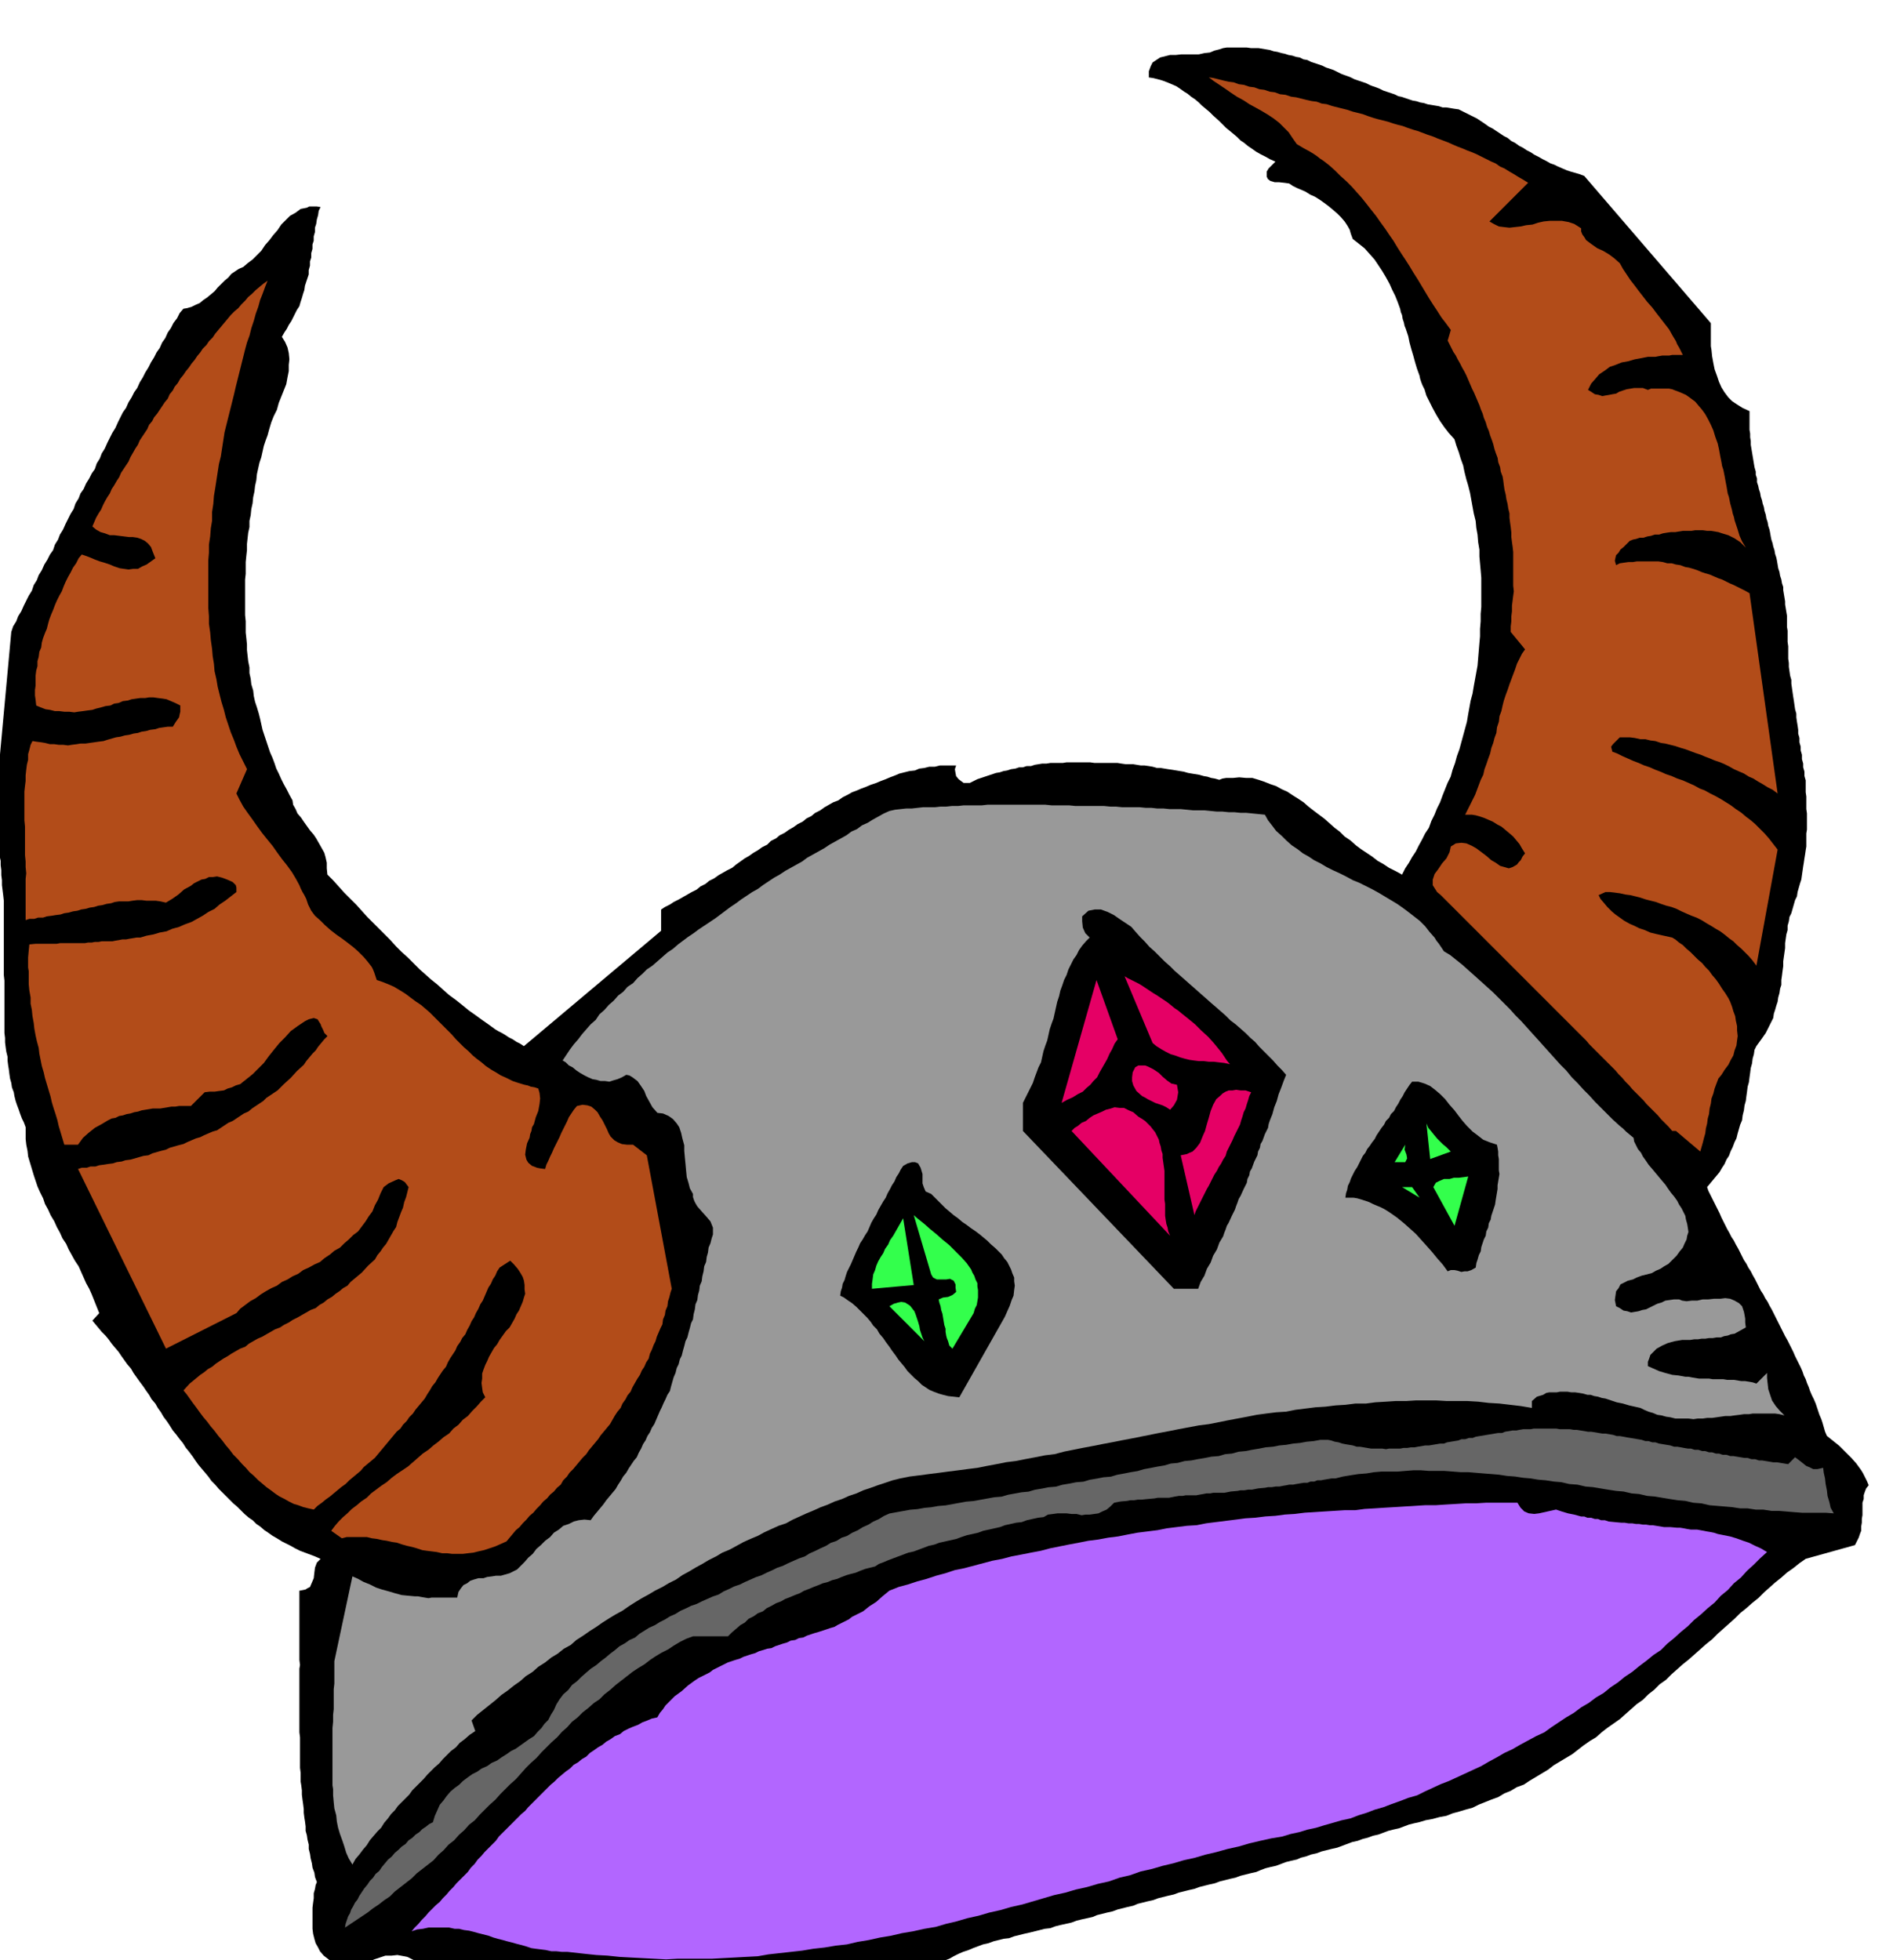 <svg xmlns="http://www.w3.org/2000/svg" fill-rule="evenodd" height="507.723" preserveAspectRatio="none" stroke-linecap="round" viewBox="0 0 3035 3142" width="490.455"><style>.brush1{fill:#000}.pen1{stroke:none}.brush4{fill:#e50065}.brush5{fill:#33ff4c}</style><path class="pen1 brush1" d="m2338 175 6 3 6 3 6 3 6 3 6 3 6 4 6 4 7 5 6 3 6 4 6 4 6 4 6 3 6 5 6 3 7 5 6 3 6 4 6 3 6 4 6 3 7 4 6 3 7 4 6 2 6 3 7 3 7 3 6 2 7 2 7 2 8 3 203 236v37l1 6 1 10 2 11 2 10 4 11 3 9 4 9 5 8 6 8 6 6 9 6 8 5 11 5v30l1 6v6l1 6v6l1 6 1 6 1 6 1 6 1 6 1 6 2 7v5l2 6v6l2 6 1 5 2 6 1 6 2 6 1 5 2 6 1 6 2 6 1 6 2 6 1 6 2 6 1 5 1 6 1 5 2 6 1 5 2 6 1 6 2 6 1 5 1 6 1 6 2 6 1 6 2 6 1 6 2 6v5l1 6 1 6 1 6v5l1 6 1 6 1 6v18l1 6v18l1 7v20l1 7v6l1 7 1 7 2 7v6l1 7 1 7 1 7 1 6 1 7 1 7 2 7v6l1 7 1 6 1 7v6l2 7v7l2 7v6l2 7v7l2 7v6l2 7v7l2 7v19l1 7v20l1 7v26l-1 6v21l-1 6-1 7-1 6-1 7-1 6-1 7-1 7-1 7-2 6-2 7-2 7-1 7-3 6-2 7-2 7-2 7-3 6-1 7-2 7v7l-2 7-1 7-1 7v8l-1 7-1 7-1 7v8l-1 7-1 8-1 7v8l-2 6-1 7-2 7-1 7-2 6-2 7-2 6-1 7-3 6-3 6-3 6-3 6-7 10-8 11-3 6-1 7-2 7-1 8-2 7-1 8-1 7-1 8-2 7-1 8-1 7-1 8-2 7-1 8-2 8-1 8-3 7-2 7-2 7-2 8-3 6-3 8-3 6-3 8-4 6-3 7-4 6-4 7-5 6-5 6-5 6-5 6 2 6 3 6 3 6 3 6 3 6 3 6 3 6 3 7 3 6 3 6 3 6 4 7 3 6 4 6 3 6 4 7 3 6 3 6 3 6 4 6 3 6 4 6 3 6 4 7 3 6 3 6 3 6 4 6 3 6 4 6 3 6 4 7 3 6 3 6 3 6 3 6 3 6 3 6 3 6 4 7 3 6 3 6 3 6 3 7 3 6 3 6 3 6 3 7 2 6 3 6 2 6 3 7 2 6 3 7 3 6 3 7 2 6 2 6 2 6 3 7 2 6 2 7 2 7 3 7 10 8 10 8 9 9 10 10 8 9 8 11 3 5 3 6 3 6 3 7-4 5-2 5-2 6v6l-2 6v20l-1 6v6l-1 6v7l-2 5-2 6-3 6-3 6-79 22-10 7-10 8-10 7-9 8-10 8-9 8-9 8-9 9-10 8-9 8-10 8-9 9-9 8-9 8-9 8-9 9-10 8-9 8-9 8-9 8-10 8-9 8-9 8-9 9-10 7-9 9-9 7-9 9-10 7-9 8-9 8-9 8-10 7-10 7-9 7-9 8-10 6-10 7-9 7-9 7-10 6-10 6-10 6-9 7-10 6-10 6-10 6-9 6-11 4-10 6-10 4-10 6-11 4-10 4-10 4-10 5-11 3-10 3-11 3-10 4-11 2-11 3-11 2-10 3-9 2-8 2-8 3-8 3-9 2-8 2-8 3-8 3-9 2-8 3-8 2-8 3-9 2-8 3-8 3-8 3-9 2-8 2-8 2-8 3-9 2-8 3-8 2-7 3-9 2-8 2-8 3-8 3-9 2-8 2-8 3-7 3-9 2-8 2-8 2-8 3-9 2-8 2-8 2-8 3-9 2-8 2-8 2-8 3-9 2-8 2-8 2-8 3-9 2-8 2-8 2-8 3-9 2-8 2-8 2-7 3-9 2-8 2-8 2-8 3-9 2-8 2-8 2-7 3-9 2-9 2-8 2-8 3-9 2-9 2-8 2-8 3-9 1-8 2-8 2-8 2-9 2-8 2-8 2-8 3-9 1-8 2-8 2-8 3-9 2-8 3-8 3-7 3-9 3-7 3-8 4-7 4-8 3-7 5-8 4-6 6h-7l-7 1h-7l-6 1h-7l-6 1-6 1-6 1h-7l-6 1-7 1-6 1h-6l-6 1-6 1-6 1h-12l-6 1-6 1h-12l-6 1-6 1h-12l-6 1-6 1h-12l-6 1-5 1h-42l-6 1h-42l-6 1-7-1h-18l-7-1h-18l-7-1h-19l-7-1H999l-6 1h-55l-8-1h-47l-8-1-7-1h-13l-8-1-7-1h-13l-7-1-7-1-7-1h-6l-7-1-7-1-7-1h-6l-7-2h-7l-7-2h-6l-7-2h-6l-7-2h-6l-7-2-6-1-6-1-6-1-6-2-6-1-6-1-6-1-6-4-6-3-6-3-5-1-11-2-9 1h-10l-9 3-9 3-9 4-9 2-9 3-9 1-9 1-9-2-9-2-9-6-9-7-6-7-3-6-4-7-2-7-2-8-1-8v-34l1-8 1-7v-8l2-7 1-6 2-5-3-8-1-7-3-8-1-7-2-8-1-7-2-8v-7l-2-8-1-7-2-7v-7l-1-8-1-6-1-8v-6l-1-8-1-7-1-8v-7l-1-8-1-6v-14l-1-8v-49l-1-8v-102l1-6-1-8v-111l5-1 5-1 3-2 4-2 3-7 3-7 1-9 1-8 3-8 6-6-9-4-8-3-8-3-8-3-8-4-7-4-8-4-6-3-8-5-7-4-7-5-6-4-7-6-6-4-6-6-6-4-7-6-6-6-6-6-6-5-6-6-6-6-6-6-5-5-6-7-6-6-5-7-5-6-6-7-5-6-5-7-4-6-6-8-5-6-5-8-5-6-6-8-5-6-5-8-4-6-6-8-4-7-5-7-4-7-6-7-4-7-5-7-4-6-6-8-5-7-5-7-4-7-6-7-5-7-5-7-4-6-6-7-5-6-5-7-5-6-6-6-5-6-5-6-5-6 11-12-4-10-4-10-4-10-4-9-5-9-4-9-4-9-4-9-6-9-5-9-5-9-4-9-6-9-4-9-5-9-4-9-6-10-4-9-5-9-3-9-5-10-4-9-3-9-3-9-3-10-3-10-3-10-1-9-2-10-1-9v-19l-3-8-3-6-3-8-2-6-3-8-2-6-2-8-1-6-3-8-1-7-2-7-1-7-1-8-1-6-1-8v-6l-2-8-1-7-1-8v-7l-1-8v-84l-1-9v-119l-1-9-1-8-1-8v-8l-1-8v-8l-1-8v-7l-2-9-1-7-1-9-1-7-2-8-1-8-2-8-1-7 28-304 3-9 5-8 3-8 5-8 4-9 4-8 4-8 5-8 3-9 5-8 3-8 5-8 4-9 5-8 4-8 5-7 3-9 5-8 3-8 5-8 4-9 4-8 4-8 5-8 3-9 5-8 3-8 5-7 4-9 5-8 4-8 5-7 3-9 5-8 3-8 5-8 4-9 4-8 4-8 5-8 4-9 4-8 4-8 5-7 4-9 5-8 4-8 5-7 4-9 5-8 4-8 5-8 4-8 5-8 4-8 5-7 4-9 5-7 4-9 5-7 4-8 6-8 4-8 6-7 6-1 7-2 6-3 7-3 6-5 6-4 6-5 6-5 5-6 5-5 6-6 6-5 5-6 6-4 6-4 7-3 7-6 8-6 7-7 7-7 6-9 7-8 6-8 7-8 6-9 7-7 7-7 9-5 8-6 10-2 4-2h12l6 1-3 6-1 7-2 7-1 7-2 6v7l-2 7v7l-2 6v7l-2 7v7l-2 6v7l-2 7v7l-2 6-2 6-2 6-1 7-2 6-2 7-2 6-2 7-4 6-3 6-3 6-3 6-4 6-3 6-4 6-4 7 5 8 4 9 2 9 1 10-1 9v10l-2 10-2 11-4 10-4 10-4 10-3 11-5 10-4 10-3 10-3 11-3 8-3 9-2 9-2 9-3 9-2 9-2 9-1 10-2 9-1 9-2 9-1 10-2 9-1 10-2 9v10l-2 9-1 9-1 9v10l-1 9-1 10v19l-1 9v57l1 10v18l1 9 1 10v9l1 9 1 9 2 10v9l2 9 1 9 3 10 1 9 2 9 3 9 3 10 2 8 2 9 2 9 3 9 3 9 3 9 3 9 4 9 3 8 3 9 4 8 4 9 4 8 5 9 4 8 5 9 1 7 4 7 3 7 6 7 4 6 5 7 5 7 6 7 4 6 4 7 4 7 5 9 2 7 2 9v9l1 10 9 9 9 10 9 10 10 10 9 9 9 10 9 10 10 10 9 9 9 9 9 9 9 10 9 9 10 9 9 9 10 10 9 8 9 8 10 8 10 9 9 8 11 8 10 8 11 9 10 7 11 8 10 7 11 8 5 3 6 3 5 3 6 4 6 3 6 4 6 3 6 4 220-185v-34l6-4 8-4 6-4 8-4 7-4 7-4 7-4 8-4 6-5 8-4 6-5 8-4 7-5 7-4 7-4 8-4 6-5 7-5 7-5 7-4 7-5 7-4 7-5 8-4 6-6 8-4 6-5 8-4 7-5 7-4 7-5 8-4 6-5 8-4 6-5 8-4 7-5 7-4 7-4 8-3 7-5 8-4 7-4 8-3 7-3 8-3 7-3 9-3 7-3 8-3 7-3 8-3 7-3 8-2 8-2 9-1 7-3 8-1 8-2h9l8-2h26l-2 6 1 6 1 5 4 5 8 6h10l6-3 6-3 6-2 6-2 6-2 6-2 6-2 6-1 6-2 6-1 6-2 7-1 6-2h6l6-2h7l6-2 6-1 6-1h7l6-1h20l6-1h38l7 1h37l6 1 7 1h12l6 1 6 1h6l7 1 6 1 7 2h6l6 1 6 1 7 1 6 1 6 1 6 1 7 2 6 1 6 1 6 1 7 2 6 1 6 2 6 1 7 2 5-2 6-1h11l10-1 11 1h10l10 3 9 3 10 4 9 3 9 5 9 4 9 6 8 5 9 6 8 7 9 7 8 6 8 6 8 7 9 8 8 6 8 8 9 6 9 8 8 6 9 6 9 6 9 7 9 5 9 6 10 5 11 6 5-10 6-9 5-9 6-9 5-10 5-9 5-10 6-9 4-11 5-10 4-10 5-10 4-11 4-10 4-10 5-10 3-11 4-11 3-11 4-11 3-11 3-11 3-11 3-11 2-12 2-11 2-11 3-11 2-12 2-11 2-11 2-11 1-12 1-12 1-12 1-11v-12l1-12v-12l1-11v-47l-1-12-1-11-1-11v-11l-2-12-1-12-2-11-1-11-3-12-2-11-2-11-2-11-3-12-3-10-3-12-2-10-4-11-3-10-4-11-3-10-9-10-7-9-7-10-6-10-6-11-5-10-5-10-3-10-3-6-2-5-2-6-1-5-4-11-3-10-3-11-3-10-3-11-2-10-2-6-2-6-2-5-1-5-2-6-1-6-2-5-1-5-4-11-4-10-5-10-4-9-6-11-6-10-6-9-6-9-8-9-8-9-10-8-9-7-3-8-2-7-4-7-4-6-6-7-6-6-7-6-6-5-8-6-7-5-8-5-7-3-8-5-7-3-7-3-6-3-6-4-7-1-9-1h-7l-7-2-4-3-2-4v-8l3-5 11-11-9-4-7-4-8-4-7-4-7-5-6-4-6-5-6-4-6-6-6-5-6-5-5-4-11-11-10-9-6-6-6-5-6-5-5-5-6-5-6-4-6-5-5-3-7-5-6-4-7-3-7-3-8-3-7-2-8-2-7-1v-10l3-8 3-6 6-4 6-4 8-2 8-2h9l9-1h28l9-2 9-1 7-3 8-2 6-2 6-1h32l7 1h12l6 1 6 1 6 1 6 2 6 1 7 2 5 1 6 2 6 1 6 2 6 1 6 3 6 1 6 3 6 2 6 2 6 2 6 3 6 2 6 2 6 3 6 3 5 2 6 2 5 2 6 3 6 2 6 2 6 2 6 3 5 2 6 2 5 2 6 3 6 2 6 2 6 2 6 3 5 1 6 2 6 2 6 2 6 1 6 2 6 1 6 2 6 1 6 1 6 1 6 2h6l6 1 6 1 7 1z"/><path class="pen1" d="m2450 293-62 62 7 4 8 4 8 1 9 1 9-1 9-1 9-2 10-1 9-3 9-2 10-1h19l11 2 9 3 11 7v5l2 5 3 4 3 5 8 6 10 7 9 4 10 6 8 6 9 8 5 9 6 9 6 9 7 9 6 8 7 9 7 9 8 9 6 8 7 9 7 9 7 9 5 9 6 10 2 5 3 5 3 6 3 6h-17l-5 1h-11l-6 1-5 1h-12l-5 1-5 1-11 2-10 3-11 2-10 4-9 3-8 6-9 6-6 7-7 8-5 10 5 3 6 4 6 1 6 2 5-1 6-1 5-1 6-1 5-3 6-2 6-2 6-1 6-1h14l8 3 5-2h29l5 1 5 2 8 3 9 4 7 5 8 6 5 6 6 7 5 7 5 9 4 8 4 9 3 10 4 11 2 9 2 11 1 5 1 5 1 6 2 6 2 10 2 11 1 5 1 6 1 6 2 6 2 10 3 11 1 5 2 6 1 5 2 6 3 9 3 10 4 9 6 10-9-9-9-6-10-5-10-3-6-2-6-1-6-1h-6l-7-1h-12l-6 1h-14l-6 1-6 1h-7l-7 1-6 1-6 2h-7l-6 2-6 1-6 2h-6l-6 2-5 1-5 2-5 5-5 5-5 4-3 5-4 4-1 4-1 5 2 7 6-3 7-1 7-1h7l6-1h35l7 1 7 2h7l7 2 7 1 8 3 6 1 7 2 6 2 7 3 6 2 7 2 7 3 7 3 6 2 6 3 6 3 7 3 6 3 6 3 6 3 7 4 45 321-8-6-8-4-8-5-7-4-8-5-7-3-8-5-7-3-9-4-7-4-8-4-7-3-9-3-7-3-8-3-7-3-9-3-8-3-8-3-7-2-9-3-8-2-8-2-7-1-9-3-8-1-8-2h-8l-9-2-8-1h-16l-6 6-5 5-3 4 2 8 8 3 8 4 9 4 9 4 8 3 9 4 9 3 9 4 8 3 9 4 9 3 9 4 9 3 9 4 9 4 9 5 8 3 9 5 8 4 9 5 8 5 8 5 8 6 9 6 7 6 8 6 7 6 8 8 7 7 7 8 7 9 7 9-34 186-6-8-6-7-6-6-6-6-7-6-6-6-7-5-6-5-8-6-7-4-8-5-7-4-8-5-8-4-8-3-7-3-9-4-8-4-8-3-8-2-9-3-8-3-8-2-8-2-9-3-8-2-8-2-8-1-9-2-8-1-8-1h-7l-11 5 3 6 6 7 5 6 7 7 6 5 7 5 7 5 9 5 7 3 8 4 9 3 9 4 8 2 9 2 9 2 9 2 5 3 6 5 6 4 6 6 6 5 6 6 6 6 7 6 5 6 6 6 5 7 6 7 5 7 5 8 5 7 5 8 3 6 3 8 2 7 3 8 1 7 2 9v7l1 9-1 7-1 8-3 8-2 8-4 7-4 8-6 8-5 8-5 6-3 8-3 8-2 8-3 8-1 8-2 8-1 9-2 7-1 8-2 8-1 8-2 7-2 8-2 7-2 7-39-33h-6l-6-7-6-6-6-6-5-6-6-6-6-6-6-6-5-6-6-6-6-6-6-6-5-6-6-6-5-6-6-6-5-6-6-6-6-6-6-6-6-6-6-6-6-6-6-6-5-6-6-6-6-6-6-6-6-6-6-6-6-6-6-6-5-5-6-6-6-6-6-6-6-6-6-6-6-6-6-6-6-6-6-6-6-6-6-6-6-6-6-6-6-6-6-6-6-6-6-6-6-6-6-6-6-6-6-6-6-6-6-6-6-6-6-6-6-6-6-6-6-6-6-6-6-6-6-6-6-5-7-11v-9l3-9 6-8 6-9 7-8 5-10 2-9 8-5 9-1 8 1 9 4 7 4 8 6 8 6 8 7 7 4 7 5 7 2 7 2 6-2 7-4 3-4 3-3 3-6 4-5-5-8-4-7-5-6-5-6-7-6-6-5-6-5-6-3-8-5-7-3-7-3-6-2-7-2-6-1h-11l4-8 4-8 4-8 4-8 3-8 3-8 3-8 4-8 2-9 3-8 3-9 3-8 2-9 3-8 2-8 3-8 1-9 3-9 1-9 3-8 2-9 2-8 3-9 3-8 3-9 3-8 3-8 3-8 3-9 4-8 4-8 5-7-23-28v-9l1-8v-8l1-8v-9l1-8 1-8 1-7-1-9v-54l-1-9-1-7-1-8v-7l-1-9-1-7-1-8v-7l-2-8-1-7-2-8-1-7-2-8-1-7-1-8-1-6-3-8-1-7-3-8-1-7-3-8-2-6-2-8-2-6-3-8-2-7-3-7-2-7-3-7-2-7-3-7-2-6-3-7-3-7-3-7-3-6-3-7-3-7-3-7-3-6-4-7-3-6-4-7-3-6-4-6-3-6-3-6-3-6 5-17-8-11-7-9-7-11-6-9-7-11-6-10-6-10-6-10-7-11-6-10-7-11-6-9-7-11-6-10-7-10-6-9-8-11-7-10-8-10-7-9-8-10-8-9-8-9-8-8-10-9-9-9-9-8-9-7-6-4-5-4-6-4-5-3-11-6-10-6-7-10-6-9-8-8-7-7-9-7-9-6-10-6-9-5-11-6-9-6-11-6-9-6-10-7-9-6-9-6-8-6 7 1 8 2 8 2 9 2 8 1 8 3 8 1 9 3 8 1 8 3 8 1 9 3 8 1 8 3 9 1 9 3 8 1 8 2 8 2 9 2 8 1 8 3 8 1 9 3 8 2 8 2 8 2 9 3 8 2 8 2 8 3 9 3 7 2 8 2 8 2 9 3 7 2 8 2 8 3 9 3 7 2 8 3 8 3 9 3 7 3 8 3 8 3 9 4 7 3 8 3 7 3 8 3 7 3 8 4 8 4 8 4 7 3 7 5 7 3 8 5 7 4 8 5 7 4 8 5zM396 1233l-17 39 5 10 6 11 7 10 8 11 7 10 8 11 8 10 9 11 7 10 8 11 8 10 8 11 6 10 6 11 2 5 3 6 3 5 3 6 3 9 5 10 6 8 9 8 7 7 9 8 9 7 10 7 8 6 9 7 8 7 9 9 6 7 7 9 2 4 2 5 2 6 2 6 9 3 10 4 9 4 10 6 8 5 8 6 8 6 9 6 7 6 7 6 7 7 7 7 7 7 7 7 7 7 7 8 6 6 7 7 7 6 7 7 6 5 8 6 7 6 9 6 7 4 8 5 9 4 10 5 9 3 10 3 5 1 5 2 6 1 6 2 2 7 1 9-1 9-2 11-4 10-3 11-3 5-1 6-2 5-1 6-4 9-2 10-1 8 2 8 3 5 6 5 3 1 5 2 5 1 8 1 2-7 3-6 3-7 3-6 3-7 3-6 3-6 3-6 3-7 3-6 3-6 3-6 3-7 4-6 4-6 5-6 9-2 8 1 6 2 6 5 4 4 4 7 4 6 4 8 3 6 3 7 3 5 6 6 5 3 7 3 8 1h10l22 17 40 214-2 6-2 8-2 6-1 8-3 7-1 7-3 7-1 8-3 6-3 7-3 7-2 7-3 6-3 8-3 6-2 8-4 6-3 7-4 6-3 7-4 6-4 7-4 7-3 7-5 6-3 6-5 7-3 7-5 6-4 6-4 7-4 7-5 6-5 6-5 6-4 6-5 6-5 6-5 6-4 6-6 6-5 6-5 6-5 6-6 6-4 6-6 6-4 7-6 5-5 6-6 5-5 6-6 5-5 6-6 6-5 6-6 5-5 6-6 6-5 6-6 5-5 6-5 6-5 6-9 4-9 4-9 3-9 3-9 2-8 2-9 1-8 1h-17l-8-1h-8l-9-2-8-1-8-1-7-1-9-3-7-2-9-2-7-2-9-3-7-1-9-2-7-1-9-2-8-1-8-2h-32l-8 2-17-12 6-8 6-7 7-7 7-6 7-7 8-6 7-6 9-6 7-7 8-6 8-6 9-6 8-7 8-6 9-6 9-6 8-7 8-7 8-7 9-6 8-7 8-6 8-7 9-6 7-8 8-6 7-8 8-6 7-8 7-7 7-8 7-7-4-8-1-7-1-8 1-7v-8l2-6 3-8 3-6 3-7 4-7 4-7 5-6 4-7 5-7 5-7 6-6 4-7 4-7 3-7 4-6 3-7 3-7 2-7 2-6-1-7v-7l-1-7-2-6-4-7-4-6-6-7-6-6-17 11-4 6-3 7-4 6-3 7-4 6-3 7-3 7-3 7-4 6-3 7-4 7-3 7-4 6-3 7-4 7-3 7-5 6-3 6-5 7-3 7-4 6-4 6-4 7-3 7-5 6-4 6-4 6-4 7-5 6-4 7-4 6-4 7-5 6-5 6-5 6-4 6-6 6-4 6-6 6-4 6-6 5-5 6-5 6-5 6-5 6-5 6-5 6-5 6-6 5-6 5-6 5-5 6-6 5-6 5-6 5-6 6-7 5-6 5-6 5-6 5-7 5-6 5-7 5-6 6-9-2-8-2-8-3-7-2-8-4-7-4-8-4-6-4-8-6-7-5-7-6-6-5-7-7-7-6-6-7-6-6-7-8-7-7-6-8-6-7-6-8-6-7-6-8-6-7-6-8-6-7-6-8-5-7-6-8-5-7-5-7-5-6 10-11 11-9 6-5 6-4 6-5 7-4 6-5 6-4 6-4 7-4 6-4 7-4 7-4 8-3 6-5 7-4 7-4 7-3 7-4 7-4 7-4 8-3 6-4 8-4 6-4 8-4 7-4 7-4 7-4 8-3 6-5 7-4 6-5 7-4 6-5 6-4 6-5 7-4 5-6 6-5 6-5 6-5 10-11 11-10 4-7 5-6 4-6 5-6 4-7 4-7 4-7 4-6 2-8 3-8 3-8 3-7 2-9 3-8 2-8 2-8-6-8-5-3-5-2-5 2-11 5-8 6-5 10-4 10-5 9-4 10-6 8-5 8-6 8-6 8-8 6-7 7-7 6-7 7-9 5-7 6-9 6-7 6-9 4-9 5-9 4-8 6-9 4-8 5-9 4-8 6-9 4-9 5-8 5-8 6-9 5-8 6-8 6-6 7-113 57-141-288 6-2h8l6-2h8l6-2 8-1 6-1 8-1 6-2 8-1 6-2 8-1 7-2 7-2 7-2 8-1 6-3 7-2 7-2 8-2 6-3 7-2 7-2 8-2 6-3 7-3 7-3 7-2 6-3 7-3 7-3 7-2 6-4 6-4 6-4 7-3 6-4 6-4 6-4 7-3 6-5 6-4 6-4 6-4 5-5 6-4 6-4 6-4 10-10 11-10 10-11 11-10 4-6 5-6 5-6 5-5 4-6 5-6 5-6 5-5-5-5-2-5-3-6-1-3-5-8-6-2-8 2-6 3-6 4-6 4-11 8-9 10-9 9-9 11-8 10-8 11-9 9-9 9-10 8-10 8-7 2-6 3-7 2-6 3-8 1-7 1h-8l-8 1-22 22h-19l-6 1h-6l-6 1-6 1-6 1h-12l-6 1-6 1-6 1-6 2-6 1-6 2-6 1-6 2-6 1-6 3-6 1-6 3-5 3-5 3-11 6-10 8-9 8-8 11h-22l-3-10-3-10-3-10-2-9-3-10-3-9-3-10-2-9-3-10-3-10-3-10-2-9-3-10-2-10-2-10-1-9-3-11-2-9-2-11-1-9-2-11-1-10-2-10v-10l-2-11-1-10v-21l-1-6v-16l1-11 1-10 10-1h34l5-1h40l5-1h6l5-1h6l5-1h17l5-1 6-1 5-1h6l5-1 6-1 6-1h6l10-3 11-2 10-3 11-2 9-4 11-3 9-4 11-4 9-5 9-5 9-6 10-5 8-7 9-6 9-7 9-7v-7l-1-4-3-3-2-2-9-4-8-3-8-2-7 1h-6l-6 3-6 1-6 3-6 3-5 4-11 6-9 8-10 7-10 6-9-2-7-1h-15l-8-1h-7l-8 1-6 1h-15l-7 1-6 2-7 1-7 2-7 1-6 2-7 1-7 2-7 1-6 2-7 1-7 2-7 1-6 2-8 1-6 1-8 1-6 2h-8l-6 2h-8l-6 2v-66l1-9-1-10v-9l-1-10v-46l-1-10v-46l1-9 1-8v-9l1-9 1-8 2-8v-9l2-7 2-8 3-6 6 1 8 1 6 1 8 2h7l7 1h7l8 1 6-1 8-1 6-1h8l7-1 7-1 7-1 8-1 6-2 7-2 7-2 7-1 7-2 7-1 7-2 7-1 6-2 7-1 7-2 8-1 6-2 7-1 7-1h8l5-8 5-7 1-5 1-4v-10l-8-4-7-3-7-3-6-1-8-1-7-1h-7l-6 1h-8l-7 1-7 1-6 2-8 1-7 3-7 1-6 3-8 1-7 2-8 2-6 2-8 1-7 1-8 1-6 1-8-1h-8l-8-1h-7l-8-2-7-1-8-3-7-3-1-9-1-7v-9l1-7v-16l1-8 2-7v-8l2-7 1-8 3-7 1-8 2-7 3-8 3-7 2-8 2-7 3-8 3-7 3-8 3-7 4-8 4-7 3-8 3-7 4-8 4-7 4-8 5-7 4-8 5-6 6 2 8 3 7 3 8 3 7 2 9 3 7 3 9 3 7 1 7 1 7-1h8l7-4 7-3 7-5 7-5-4-10-3-8-5-6-5-4-6-3-6-2-7-1h-6l-8-1-8-1-8-1h-7l-8-3-7-2-7-4-6-5 3-7 3-7 4-7 4-6 3-7 3-6 4-7 4-6 3-7 4-6 4-7 4-6 3-7 4-6 4-6 4-6 3-7 4-7 4-7 4-6 3-7 4-6 4-6 4-6 3-7 5-6 3-6 5-6 4-6 4-6 4-6 5-6 3-7 5-6 3-6 5-6 4-7 5-6 4-6 5-6 4-6 5-6 4-6 5-6 4-6 6-6 4-6 6-6 4-6 5-6 5-6 5-6 5-6 5-6 6-6 6-5 5-6 6-6 5-6 6-5 6-6 6-5 6-5 7-5-4 10-4 11-4 10-3 11-4 11-3 11-4 12-3 12-4 11-3 11-3 12-3 12-3 12-3 12-3 12-3 13-3 12-3 12-3 12-3 12-3 12-2 13-2 13-2 13-3 12-2 13-2 13-2 13-2 12-1 13-2 13v14l-2 12-1 13-2 13v13l-1 12v77l1 13v12l2 14 1 12 2 14 1 12 2 12 1 12 3 13 2 12 3 12 3 12 4 13 3 12 4 12 4 12 5 12 4 11 5 12 6 12 6 12z" style="fill:#b24c19"/><path class="pen1" style="fill:#999" d="m2028 1306 5 9 7 9 6 8 9 8 7 7 9 8 9 6 9 7 9 5 9 6 10 5 10 6 10 5 11 5 10 5 11 6 10 4 10 5 10 5 11 6 10 6 10 6 10 6 10 7 8 6 9 7 9 7 9 9 7 9 8 9 3 5 4 5 4 6 4 6 10 6 10 8 10 8 10 9 9 8 10 9 10 9 10 9 9 9 9 9 9 9 9 10 9 9 9 10 9 10 10 11 8 9 9 10 9 10 9 10 9 9 9 11 9 9 10 11 9 9 9 10 10 10 10 10 9 9 11 10 5 4 5 5 6 5 6 5 1 6 3 6 3 6 5 6 3 6 5 7 4 6 6 7 5 6 5 6 5 6 6 7 4 6 5 7 5 6 5 7 3 6 4 6 3 6 3 6 1 6 2 7 1 6 1 7-2 6-1 6-3 6-3 7-5 6-5 7-6 6-7 7-7 4-6 4-7 3-7 4-8 2-8 2-8 3-6 3-8 2-6 3-6 3-3 6-4 5-1 7-1 7 2 10 6 3 6 4 6 1 6 2 6-1 6-1 6-2 6-1 6-3 6-3 6-3 7-2 6-3 7-1 7-1h8l5 2 7 1 8-1h9l9-2h9l9-1h10l8-1 8 1 7 3 7 4 5 5 3 9 1 5 1 6v6l1 8-9 5-9 5-6 1-5 2-6 1-5 2h-7l-6 1h-6l-6 1h-6l-6 1h-6l-6 1h-13l-6 1-6 1-11 3-9 4-9 5-7 7-3 3-2 6-2 5v7l9 4 9 4 10 3 11 3 10 1 11 2h5l5 1 6 1 6 1h16l6 1h17l6 1h11l6 1 6 1h6l6 1 6 1 6 2 17-17v8l1 9 1 9 3 9 3 9 6 9 6 7 8 8-8-2-7-1h-36l-6 1h-8l-7 1-8 1-7 1h-8l-7 1-7 1-7 1h-8l-7 1h-8l-7 1-8-1h-21l-8-2-7-1-7-2-7-1-7-3-7-2-7-3-6-3-9-2-9-2-10-3-10-2-6-2-6-2-6-2-6-1-6-2-6-1-6-2h-5l-7-2-6-1-7-1h-6l-6-1h-12l-5 1h-12l-5 1-5 3-10 3-8 7v11l-18-3-17-2-17-2-17-1-17-2-17-1h-33l-17-1h-33l-16 1h-17l-15 1-17 1-15 2h-17l-16 2-16 1-16 2-16 1-16 2-16 2-15 3-16 1-16 2-15 2-15 3-16 3-16 3-15 3-15 3-16 2-16 3-16 3-15 3-16 3-15 3-15 3-15 3-16 3-15 3-16 3-15 3-16 3-15 3-15 3-15 4-16 2-15 3-16 3-15 3-16 2-15 3-16 3-15 3-16 2-15 2-16 2-15 2-16 2-15 2-16 2-15 3-12 3-12 4-12 4-11 4-12 4-11 5-12 4-11 5-12 4-11 5-11 4-11 5-12 5-11 5-11 5-11 6-12 4-11 5-11 5-11 6-12 5-11 5-11 6-11 6-12 5-10 6-12 6-10 6-11 6-10 6-11 6-10 7-12 6-10 6-12 6-10 6-11 6-10 6-11 7-10 7-11 6-10 6-11 7-10 7-11 7-10 7-11 7-9 8-11 6-10 8-10 6-10 8-11 7-9 8-11 7-9 8-10 7-10 8-10 7-9 8-10 8-10 8-10 8-9 9 6 17-9 6-8 7-8 6-6 7-8 6-7 7-6 6-6 7-7 6-6 6-6 6-6 7-6 6-6 6-6 6-5 7-6 6-6 6-6 6-5 7-6 6-5 7-6 7-5 8-6 6-6 7-6 7-5 8-6 7-6 8-6 7-5 9-6-10-4-9-3-10-3-9-4-11-3-10-2-10-1-10-3-11-1-10-1-11v-10l-1-6v-92l1-10v-11l1-9v-32l1-9v-36l29-136 9 4 9 5 10 4 10 5 9 3 11 3 10 3 11 3 10 1 11 1h5l5 1 6 1 6 1 5-1h41l2-9 4-6 4-5 6-3 5-4 6-2 7-2h8l6-2 8-1 6-1h8l7-2 7-2 6-3 6-3 6-6 6-6 6-7 7-6 6-8 7-6 7-7 8-6 6-7 8-5 7-6 9-3 8-4 8-2 9-1 10 1 5-7 5-6 5-6 5-6 5-7 5-6 5-6 5-6 4-7 4-6 4-7 5-6 4-7 4-6 4-6 5-6 3-7 4-7 3-7 4-6 3-7 4-6 3-7 4-6 3-7 3-7 3-7 3-6 3-7 3-6 3-7 4-6 2-8 2-7 2-7 3-7 2-8 3-6 2-8 3-6 2-8 2-7 2-8 3-6 2-8 2-7 2-8 3-6 1-8 2-8 1-8 3-7 1-8 2-7 1-8 3-7 1-8 2-8 1-8 3-7 1-8 2-7 1-8 3-7 2-8 2-6v-11l-4-10-6-7-8-9-7-8-3-5-2-4-2-6v-5l-5-9-2-8-3-10-1-10-1-11-1-10-1-11v-9l-3-11-2-9-3-9-4-6-6-7-7-5-9-4-9-1-8-9-5-9-5-9-3-8-6-9-5-7-4-3-4-3-5-3-5-1-7 4-7 3-7 2-6 2-7-1h-7l-7-2-6-1-7-3-6-3-7-4-6-4-6-5-6-3-5-5-5-3 6-9 6-9 6-8 7-8 6-8 7-8 7-8 8-7 6-9 8-7 7-8 8-7 7-8 8-6 7-8 9-6 7-8 8-7 7-7 9-6 8-7 8-7 8-7 9-6 8-7 8-6 8-6 9-6 8-6 9-6 9-6 9-6 8-6 8-6 8-6 9-6 8-6 9-6 9-6 9-5 8-6 9-6 9-6 9-5 9-6 9-5 9-5 9-5 8-6 9-5 9-5 9-5 9-6 9-5 9-5 9-5 8-6 9-4 8-6 9-4 8-5 9-5 9-5 9-4 9-2 9-1 9-1h9l9-1 9-1h19l9-1h9l9-1h10l9-1h29l9-1h93l10 1h28l10 1h46l10 1h9l10 1h28l10 1h9l9 1h10l10 1h18l10 1 10 1h18l10 1 10 1h9l10 1h9l10 1h9l10 1 10 1 10 1z"/><path class="pen1 brush1" d="m1814 1486 6 7 8 9 7 7 8 9 8 7 8 8 8 8 9 8 7 7 8 7 8 7 9 8 8 7 9 8 8 7 9 8 7 6 8 7 8 7 8 8 8 6 8 7 8 7 8 8 7 6 7 8 7 7 8 8 7 7 7 8 7 7 7 8-4 10-4 11-4 10-3 11-4 10-3 11-2 5-2 5-2 6-1 6-5 10-4 11-3 5-1 6-3 6-1 6-5 10-4 11-3 5-1 6-3 6-1 6-5 10-5 11-3 5-2 6-2 5-2 6-5 10-5 11-3 5-2 6-2 5-2 6-6 10-4 11-6 10-4 11-6 10-4 11-6 10-4 11h-39l-242-253v-45l4-8 4-8 4-8 4-8 3-9 3-8 3-8 4-8 2-9 2-9 3-9 3-8 2-9 2-9 3-9 3-8 2-9 2-9 2-9 3-9 2-9 3-8 3-9 4-8 3-9 4-8 4-8 5-7 4-8 5-7 6-7 6-6-7-7-4-9-1-10v-8l10-9 10-2h10l11 4 10 5 10 7 9 6 9 6z"/><path class="pen1 brush4" d="m1972 1706-9-2-9-1-8-1h-8l-8-1h-8l-8-1-7-1-8-2-7-2-8-3-7-2-8-4-7-4-8-5-6-5-45-107 5 3 6 3 6 3 6 3 5 3 6 4 6 4 6 4 5 3 6 4 6 4 6 4 5 4 6 5 6 4 6 5 10 8 11 9 10 10 11 10 9 10 9 11 4 5 4 6 4 6 5 6zm-180-40-5 7-4 9-4 7-4 9-4 7-4 7-4 7-4 8-6 6-5 6-6 5-6 6-8 4-8 5-9 4-9 5 56-197 34 95zm95 73 1 6 1 6-1 6-1 6-5 9-6 7-6-4-6-3-6-2-6-2-6-3-6-3-5-3-4-2-9-8-5-9-2-7v-6l1-8 4-8 5-3h11l5 2 8 4 9 6 6 6 7 6 7 5 9 2z"/><path class="pen1 brush1" d="m2400 1835 1 5 1 6v6l1 6v18l1 6-1 6-1 6-1 6v6l-1 6-1 6-1 6-1 7-2 6-2 6-2 6-1 6-3 6-1 7-3 6-1 7-3 6-2 6-2 6-1 7-3 6-2 7-2 6-1 7-7 4-6 2h-5l-5 1-6-2-5-1h-6l-5 2-8-11-8-9-9-11-8-9-9-10-9-10-10-9-9-8-11-9-10-7-6-4-5-3-6-3-5-2-7-3-6-3-6-2-6-2-7-2-6-1h-13l1-7 2-6 1-6 3-6 2-6 3-6 3-6 4-6 3-6 3-6 3-6 4-5 3-6 4-5 4-6 4-5 3-6 4-6 4-6 4-5 3-6 5-5 3-6 5-5 3-6 4-6 3-6 4-6 3-6 4-6 4-6 4-5h10l10 3 9 4 9 7 7 6 8 8 7 9 8 9 6 8 7 9 7 8 9 9 8 6 9 7 5 2 5 2 6 2 6 2z"/><path class="pen1 brush4" d="m1915 1948-22-96 5-1 5-1 4-2 5-2 6-6 6-8 4-10 4-9 3-11 3-10 3-11 4-10 5-9 7-6 3-3 5-3 5-2h6l6-1 7 1h8l9 3-3 6-2 7-2 6-2 7-3 6-2 7-2 6-2 7-3 6-3 6-3 6-3 7-3 6-3 6-3 6-2 7-4 6-3 6-4 6-3 6-4 6-3 6-3 6-3 6-3 5-3 6-3 6-3 6-3 6-3 6-3 6-2 6zm-39 33-158-168 5-5 5-3 6-5 7-3 6-5 6-4 7-3 7-3 6-3 8-2 6-2 8 1h7l8 4 7 3 8 7 5 3 6 4 4 4 5 5 3 4 4 5 3 6 3 6 1 5 2 6 1 6 2 6v6l1 7 1 7 1 7v46l1 7v19l1 7 1 6 2 6 1 6 3 7z"/><path class="pen1 brush5" d="m2326 1846-33 12-6-57 3 7 5 6 4 5 5 6 4 4 5 5 6 5 7 7zm-73 17h-17l17-28-1 8 3 8 1 6-3 6z"/><path class="pen1 brush1" d="m1493 1914 5 5 6 6 6 6 6 6 6 5 7 6 7 5 7 6 6 4 8 6 6 4 8 6 6 5 6 5 6 6 7 6 5 5 5 5 4 6 5 6 3 6 3 6 2 6 3 7v6l1 7-1 7-1 9-3 7-3 9-4 9-4 9-73 129-9-1-9-1-8-2-7-2-8-3-7-3-6-4-6-4-6-6-6-5-6-6-5-5-5-7-5-6-5-6-4-6-6-8-4-6-6-8-4-6-6-7-4-7-6-6-4-6-6-7-6-6-6-6-5-5-7-6-6-4-7-5-6-3 1-7 2-6 1-6 3-6 2-7 2-6 3-6 3-6 3-7 3-7 3-7 3-6 3-7 4-6 4-7 4-6 3-7 3-7 4-7 4-6 3-7 4-7 4-7 4-6 3-7 4-7 3-6 4-6 3-7 4-6 3-6 4-6 7-4 7-2h5l5 2 4 7 3 10v15l2 6 3 7 9 4z"/><path class="pen1 brush5" d="m2332 1965-34-62 4-7 6-3 7-3h9l7-2h8l8-1 7-1-22 79zm-56-45-28-17h16l12 17zm-715 185-34 57-5-5-2-7-2-5-1-4-1-6v-5l-2-6-1-6-1-6-1-6-2-6-1-6-2-6-1-5 7-3 8-1 7-3 6-5-1-7v-5l-2-4-1-2-6-3-6 1h-15l-6-3-3-5-28-95 7 6 10 8 9 8 11 9 9 8 11 9 10 10 10 10 8 9 7 10 2 5 3 5 2 6 3 6v5l1 6v12l-1 6-1 6-3 6-2 7zm-163-39v-8l1-7 1-8 3-7 2-7 3-7 4-7 4-6 3-7 5-7 3-7 5-7 4-7 4-7 4-7 4-7 17 107-67 6zm84 84-56-56 7-4 7-2 5-1 6 1 8 5 7 9 2 5 2 6 2 6 2 7 1 6 2 6 2 6 3 6z"/><path class="pen1" style="fill:#666" d="m2867 2347 11-11 8 6 10 8 5 2 6 3h7l9-2 1 8 2 9 1 9 2 10 1 9 3 10 2 9 5 9-13-1h-38l-13-1-12-1-12-1h-12l-13-2h-12l-13-2h-12l-13-2-12-1-12-1-12-1-13-3-13-1-13-3-12-1-13-2-12-2-12-2-12-1-13-3-12-1-13-3-12-1-13-2-12-2-12-2-12-1-13-3-13-1-13-3-12-1-13-2-12-1-12-2-12-1-13-2-13-1-13-2-12-1-13-1-12-1-12-1h-12l-13-1-13-1h-25l-13-1h-12l-13 1-12 1h-26l-12 1-12 2-13 1-13 2-12 2-12 3h-6l-6 1-6 1-5 1h-6l-5 2h-6l-5 2h-6l-6 1-6 1-5 1h-6l-5 1-6 1-5 1h-6l-6 1h-6l-5 1-11 1-10 2h-6l-6 1h-6l-5 1-11 1-10 2h-18l-5 1h-6l-5 1-6 1-5 1h-17l-5 1h-6l-6 1-5 1-5 1h-18l-5 1-11 1-10 1h-6l-6 1h-6l-5 1-11 1-10 2-6 6-6 5-7 3-6 3-7 1-7 1h-7l-6 1-8-2h-8l-8-1h-15l-7 1-8 1-7 4-9 1-9 2-9 2-8 3-9 1-9 2-9 2-8 3-9 2-9 2-9 2-8 3-9 2-9 2-9 3-8 3-9 2-9 2-9 2-8 3-9 2-8 3-8 3-8 3-9 2-8 3-8 3-8 3-8 3-7 3-8 3-6 4-8 2-8 2-8 3-7 3-8 2-7 2-8 3-7 3-8 2-7 3-8 2-7 3-8 3-7 3-8 3-7 4-8 3-7 3-8 3-7 4-8 3-7 4-8 4-6 5-8 3-7 5-8 4-6 6-7 4-7 6-7 6-6 6h-56l-11 4-10 5-10 6-9 6-10 5-10 6-9 6-9 7-10 6-9 6-9 7-9 7-9 7-9 8-9 7-8 8-9 6-9 8-9 7-8 8-9 7-8 9-8 7-8 9-9 8-8 8-8 8-8 9-9 8-8 8-8 9-8 9-9 8-8 8-8 8-8 9-9 8-8 8-8 8-8 9-9 7-8 9-8 7-8 9-9 7-8 9-8 7-8 9-9 7-9 7-9 7-8 8-9 7-9 7-9 7-8 8-9 6-9 7-9 6-9 7-9 6-9 6-9 6-9 6 1-6 2-6 2-6 3-5 2-6 3-5 3-6 4-5 3-6 4-6 4-6 5-6 4-6 5-5 4-6 6-5 4-6 5-6 5-6 6-5 5-6 6-5 5-5 6-4 5-6 6-4 5-5 6-4 5-5 6-4 5-4 6-3 3-10 4-9 4-9 6-7 5-7 6-7 7-6 7-5 6-6 8-6 7-5 8-4 7-5 9-4 7-5 9-4 7-5 8-5 7-5 8-4 7-5 7-5 7-5 8-5 6-7 6-6 5-7 6-6 4-8 5-8 4-9 5-8 6-8 8-7 6-8 8-6 7-7 8-7 7-6 9-6 7-6 8-6 7-6 8-6 7-6 9-5 7-5 9-4 7-6 8-5 8-5 9-4 8-5 8-4 8-5 9-4 8-5 9-4 8-4 9-3 8-4 9-4 9-4 9-3 8-5 9-4 8-4 9-3 8-4 9-4 9-4 9-3 8-4 9-4 8-4 9-3 8-4 9-4 9-4 9-3 8-5 9-4 8-4 9-4 8-5 9-3 8-5 9-3 8-5 9-4 8-5 9-4 8-5 9-4 8-5 9-4 11-2 11-2 11-2 12-1 11-2 11-1 11-2 12-1 11-2 11-2 11-2 12-1 11-2 11-2 11-2 12-1 10-3 11-2 11-2 11-1 10-3 12-2 10-2 12-1 10-3 12-2 10-2 12-1 10-3 12-2 10-2 12-1 10-3 11-2 10-2 12-2 10-3 11-2 10-2 12-2 10-3 11-1 11-3 11-1 10-2 12-2 10-2 12-1 10-3 11-1 11-3 11-1 10-2 12-2 10-2 12-1 10-2 11-1 11-2 11-1 11-2 11-1 11-2h12l5 1 6 2 6 1 6 2 5 1 6 1 6 1 6 2h5l6 1 6 1 6 1h18l6 1 5-1h18l5-1h6l6-1h6l5-1 6-1 6-1h6l6-1 6-1 6-1h6l5-2 6-1 6-1 6-1 5-2h6l6-2h6l5-2 6-1 6-1 6-1 6-1 6-1 6-1h6l5-2 6-1 6-1h6l5-1 6-1h12l5-1h36l6 1h16l6 1h5l6 1 6 1 6 1h5l6 1 6 1 6 1h5l6 1 6 1 6 2h5l6 1 5 1 6 1 6 1 6 1 6 1 6 2h5l6 2h5l6 2 6 1 6 1 6 1 6 2h5l6 1 5 1 6 1h5l6 2h6l6 2h5l6 2h5l6 2h5l6 2h6l6 2h5l6 1 6 1 6 1h5l6 2h6l6 2h5l6 1 6 1 6 1h6l6 1 6 1 6 1z"/><path class="pen1" style="fill:#b266ff" d="m2495 2420 9 3 10 3 10 2 11 3h5l5 2h6l6 2h5l5 2h6l6 2 10 1 11 1h5l6 1h6l6 1h5l6 1h5l6 1h5l6 1 6 1 6 1h10l11 1h5l6 1 5 1 6 1h10l11 2 5 1 6 1 5 1 6 2 10 2 10 2 10 3 11 4 9 3 10 5 9 4 10 6-11 10-10 10-11 10-10 11-11 9-10 11-11 9-10 11-11 9-11 10-11 9-10 10-11 9-11 10-11 9-10 10-12 8-11 9-12 9-11 9-12 8-11 9-12 8-11 9-12 7-12 9-12 7-12 9-12 7-12 8-12 8-11 8-13 6-13 7-13 7-12 7-13 6-12 7-13 7-12 7-13 6-13 6-13 6-13 6-13 5-13 6-13 6-12 6-14 4-13 5-14 5-13 5-14 4-13 5-13 4-13 5-14 3-14 4-14 4-13 4-14 3-13 4-14 3-13 4-18 3-18 4-17 4-17 5-18 4-18 5-17 4-17 5-18 4-17 5-17 4-17 5-18 4-17 6-17 4-17 6-18 4-17 5-18 4-17 5-18 4-17 5-17 5-17 5-18 4-17 5-18 4-17 5-18 4-17 5-17 4-17 5-18 3-18 4-18 3-17 4-18 3-18 4-18 3-17 4-18 2-18 3-18 2-18 3-18 2-18 2-18 2-17 3-19 1-18 1-19 1-18 1h-55l-18 1-19-1-19-1-19-1-18-1-19-2-18-1-19-2-18-2-9-1h-9l-9-1h-8l-9-2-8-1-8-1-7-1-9-3-7-2-8-2-7-2-8-2-7-2-8-2-7-2-8-3-8-2-8-2-7-2-8-2-8-1-8-2h-7l-9-2h-33l-9 2-9 1-9 3 5-6 6-6 5-6 6-6 5-6 6-6 6-6 6-5 5-6 6-6 5-6 6-6 5-6 6-6 6-6 6-6 5-7 6-6 5-7 6-6 5-6 6-6 6-6 6-6 5-7 6-6 6-6 6-6 6-6 6-6 6-6 6-5 5-6 6-6 6-6 6-6 6-6 6-6 6-6 6-5 6-6 6-5 6-5 7-5 6-6 7-4 6-5 7-4 6-6 6-4 7-5 7-4 6-5 7-4 7-5 8-3 6-5 8-4 7-3 8-3 7-4 8-3 7-3 9-2 4-7 5-6 4-6 5-5 10-10 11-8 10-9 11-8 6-4 6-3 6-3 6-3 5-4 6-3 6-3 6-3 6-3 6-2 6-2 7-2 6-3 6-2 6-2 7-2 6-3 7-2 6-2 7-1 6-3 6-2 6-2 7-2 6-3 7-1 6-3 7-1 6-3 6-2 6-2 7-2 6-2 6-2 6-2 7-2 5-3 6-3 6-3 6-3 5-4 6-3 6-3 6-3 10-8 11-7 10-9 11-9 15-6 15-4 15-5 15-4 15-5 15-4 15-5 15-3 15-4 15-4 15-4 16-3 15-4 16-3 15-3 16-3 15-4 15-3 15-3 16-3 15-3 16-2 16-3 16-2 15-3 16-3 16-2 16-2 15-3 16-2 16-2 16-1 15-3 16-2 16-2 16-2 15-2 16-1 16-2 16-1 15-2 16-1 16-2 16-1 16-1 16-1 16-1h17l15-2 17-1 15-1 17-1 16-1 16-1 16-1h17l15-1 17-1 16-1h17l16-1h50l5 8 6 6 7 3 9 1 8-1 9-2 9-2 9-2z"/></svg>
